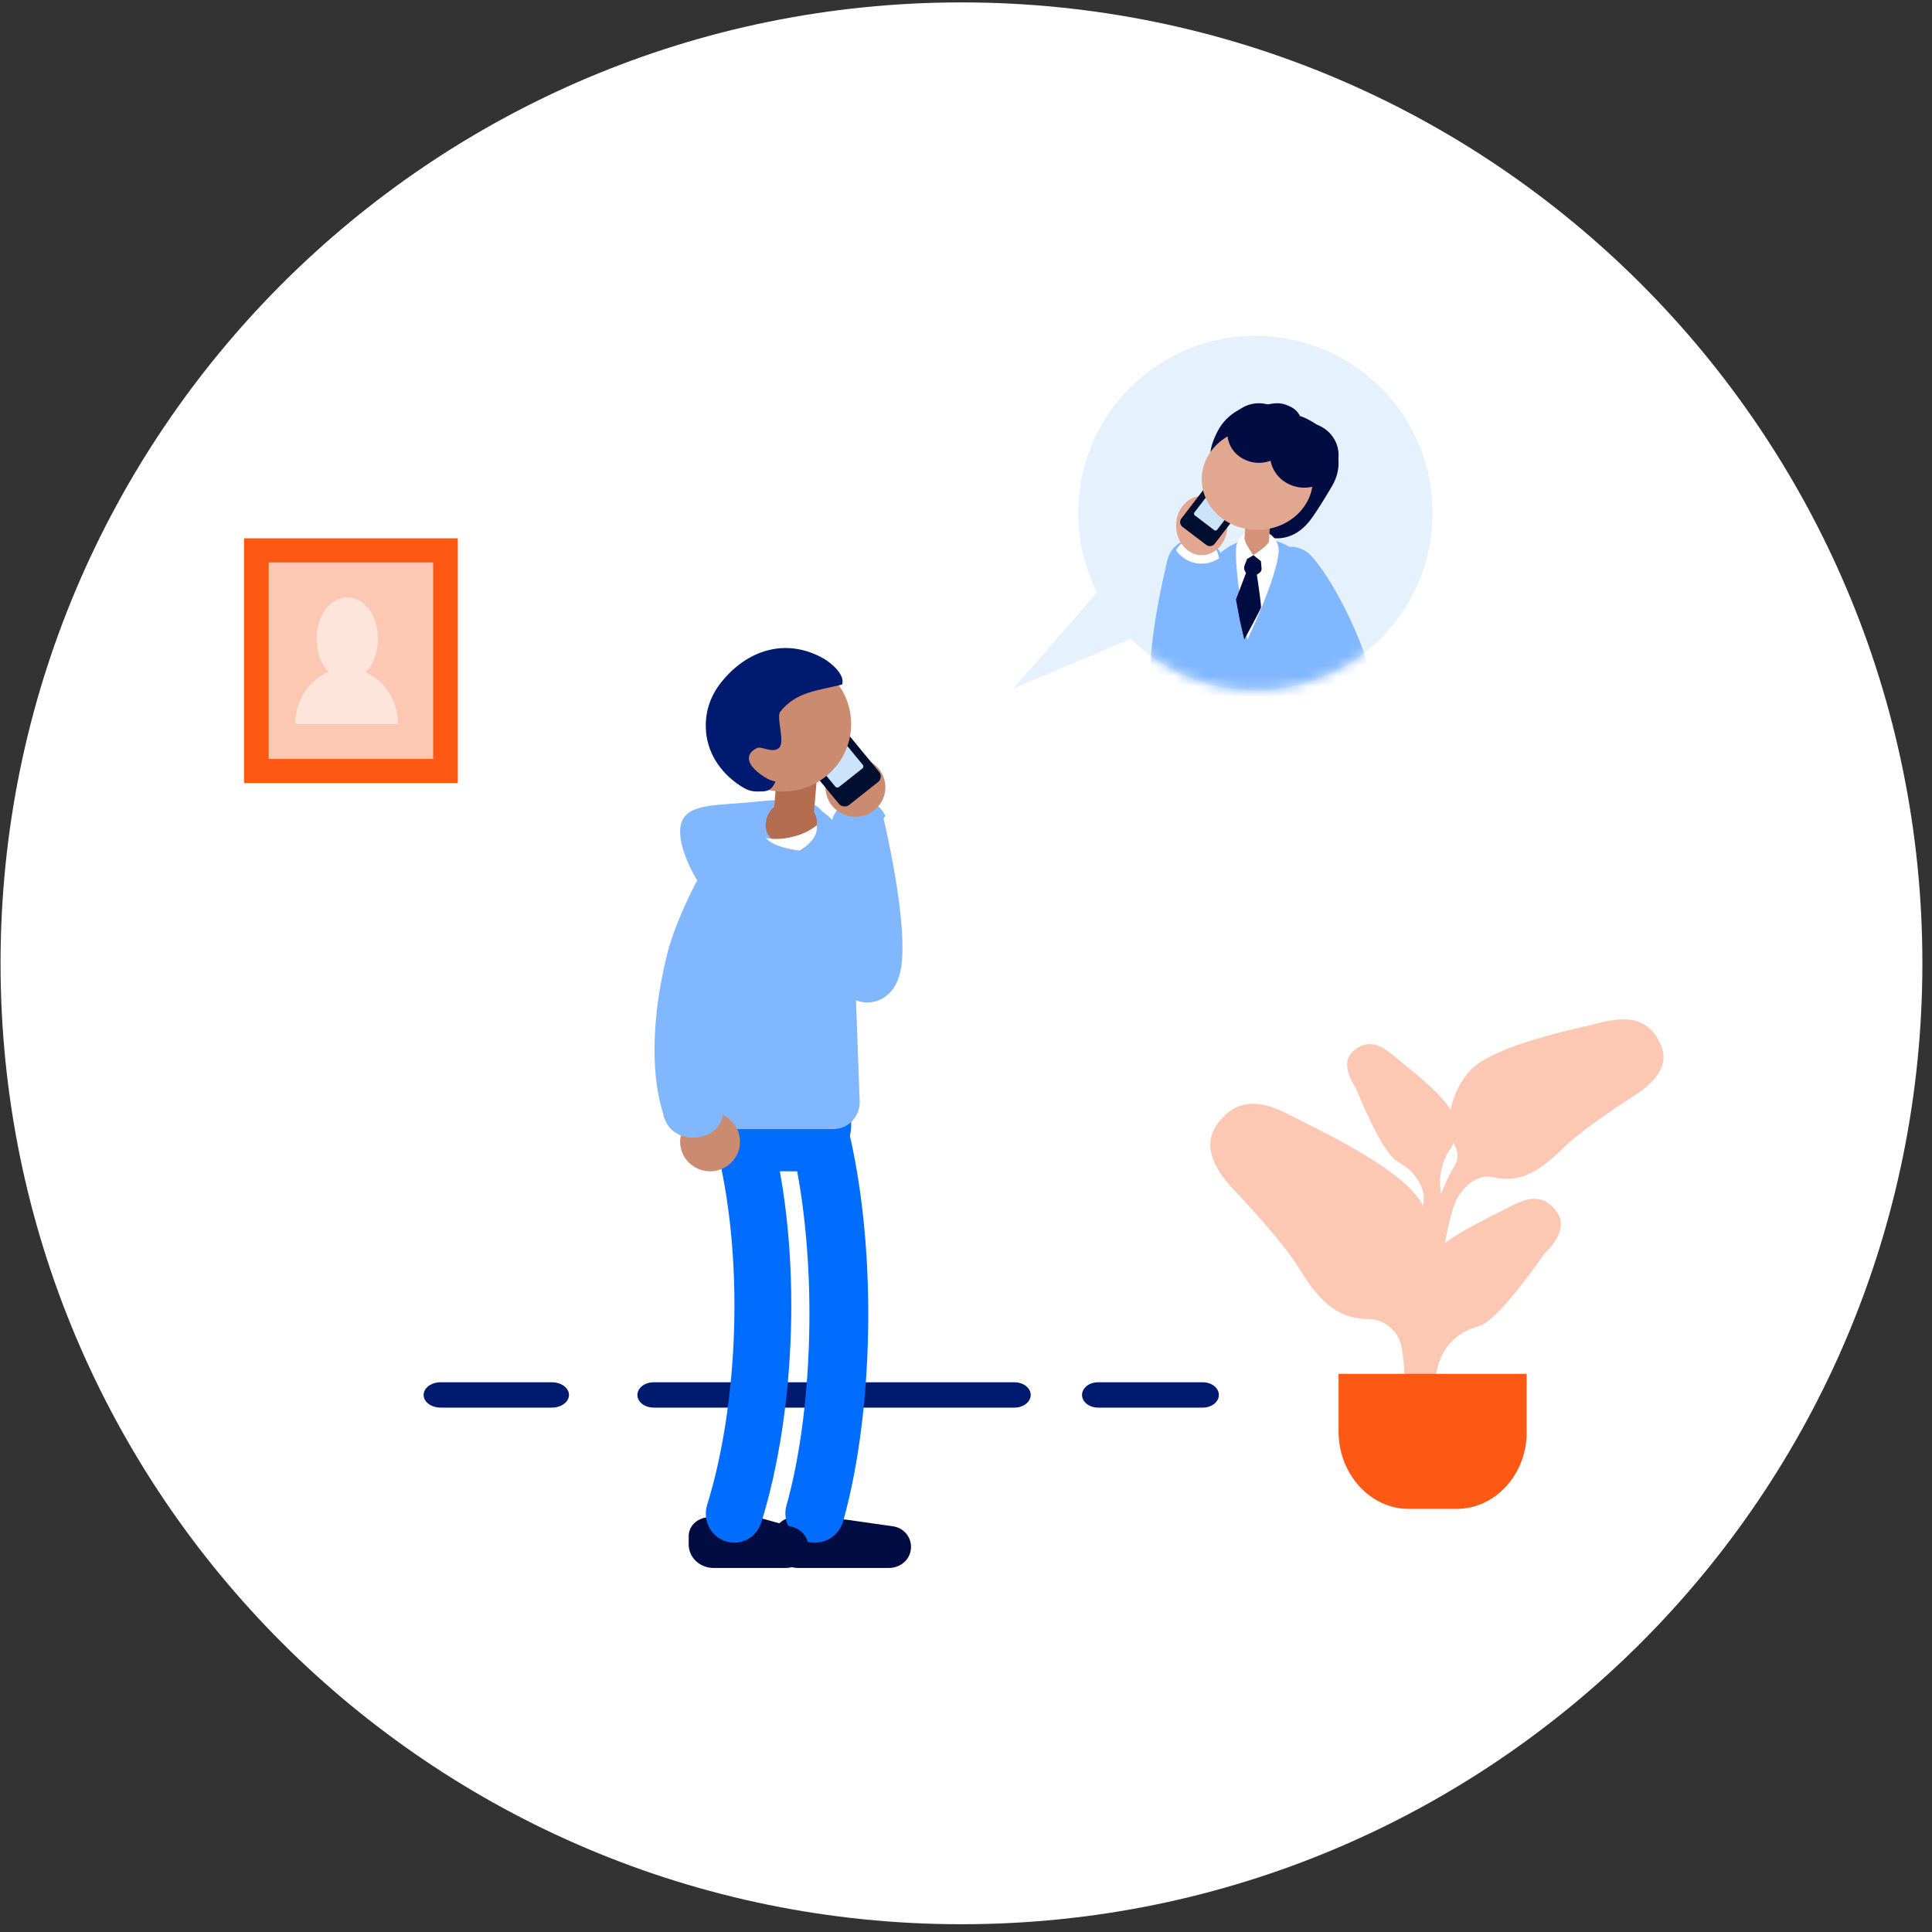 <svg xmlns="http://www.w3.org/2000/svg" fill="none" viewBox="0 0 190 190"><rect x="0" y="0" width="190" height="190" fill="#333333" stroke="none"/><path fill="#fff" fill-rule="evenodd" d="M94.554.236c52.191 0 94.5 42.309 94.5 94.5 0 52.19-42.309 94.5-94.5 94.5-52.19 0-94.5-42.31-94.5-94.5 0-52.191 42.31-94.5 94.5-94.5Z" clip-rule="evenodd"/><path fill="#001A70" fill-rule="evenodd" d="M62.682 137.184c0-.688.72-1.245 1.606-1.245H99.76c.886 0 1.605.557 1.605 1.245 0 .688-.719 1.245-1.605 1.245H64.288c-.887 0-1.605-.557-1.605-1.245ZM41.66 137.184c0-.688.748-1.245 1.671-1.245h10.952c.924 0 1.672.557 1.672 1.245 0 .688-.748 1.245-1.672 1.245H43.331c-.923 0-1.672-.557-1.672-1.245ZM106.411 137.184c0-.688.702-1.245 1.569-1.245h10.317c.866 0 1.569.557 1.569 1.245 0 .688-.703 1.245-1.569 1.245H107.98c-.867 0-1.569-.557-1.569-1.245Z" clip-rule="evenodd"/><path fill="#FCC8B3" d="M43.341 53.769h-18.5v22.41h18.5v-22.41Z"/><path fill="#FE5815" fill-rule="evenodd" d="M24 52.939h21.023v24.07H24v-24.07Zm2.426 2.372v19.325h16.171V55.311H26.426Z" clip-rule="evenodd"/><path fill="#FEE5DB" d="M39.137 71.199c0-2.314-1.315-4.29-3.21-5.09.813-.715 1.238-1.934 1.238-3.365 0-2.229-1.353-3.995-3.016-3.995-1.662 0-3.015 1.808-3.015 3.995 0 1.388.425 2.608 1.198 3.323-1.894.757-3.286 2.776-3.286 5.132h10.09Z"/><path fill="#000C42" d="m87.933 150.119-4.792-.683c-1.17-.043-3.209-.129-4.965-.214-1.085-.064-2.038.769-2.038 1.837v.833c0 1.281 1.062 2.307 2.341 2.307h8.956c1.106 0 2.06-.812 2.146-1.88.109-1.047-.607-1.986-1.648-2.2Z"/><path fill="#006DFF" d="M79.066 115.189H74.05c-2.54 0-4.64-2.037-4.64-4.55v-1.69c0-2.492 2.077-4.55 4.64-4.55h5.016c2.54 0 4.64 2.037 4.64 4.55v1.69c0 2.513-2.077 4.55-4.64 4.55Z"/><path fill="#0180E7" d="M80.342 108.549c3.53 12.183 3.114 29.279.249 39.84Z"/><path fill="#006DFF" fill-rule="evenodd" d="M79.042 106.181a2.895 2.895 0 0 1 3.603 1.935c3.838 12.764 3.385 30.436.273 41.486a2.895 2.895 0 0 1-3.569 1.999 2.885 2.885 0 0 1-2.003-3.559c2.841-10.09 3.251-26.641-.245-38.267a2.885 2.885 0 0 1 1.94-3.594Z" clip-rule="evenodd"/><path fill="#000C42" d="m77.755 150.119-3.139-.876c-1.22-.042-2.936.064-4.765-.021-1.13-.064-2.123.769-2.123 1.837v.833c0 1.281 1.107 2.307 2.44 2.307h7.09c1.152 0 2.145-.812 2.236-1.88.09-1.047-.655-1.986-1.739-2.2Z"/><path fill="#0180E7" d="M72.865 111.039c3.829 11.981 2.847 27.25-.932 37.35Z"/><path fill="#006DFF" fill-rule="evenodd" d="M72.252 108.65c1.49-.414 3.027.483 3.433 2.004 3.358 12.581 2.502 28.453-.815 39.067-.469 1.502-2.042 2.331-3.513 1.852-1.471-.479-2.283-2.085-1.814-3.587 3.012-9.639 3.802-24.386.747-35.831-.406-1.521.472-3.09 1.962-3.505Z" clip-rule="evenodd"/><path fill="#81B7FF" fill-rule="evenodd" d="M83.782 78.74c1.419-.338 2.837.563 3.168 2.01 1.226 5.37 1.884 10.073 1.793 12.957-.023.727-.096 1.486-.284 2.164-.142.514-.562 1.793-1.86 2.415-1.57.752-2.917-.08-3.466-.526-.607-.493-1.111-1.168-1.531-1.827-.915-1.425-1.517-3.235-1.945-4.959-.439-1.768-.745-3.665-.973-5.393-.194-1.473.819-2.829 2.263-3.027a2.579 2.579 0 0 1 1.008.06l-.144-.64c-.33-1.449.551-2.897 1.97-3.234Zm-.4 15.667c-.02.068-.023.052.003-.016l-.004.016Z" clip-rule="evenodd"/><path fill="#81B7FF" d="M81.956 111.039h-9.934c-1.434 0-2.612-1.204-2.612-2.67l1.413-23.112c0-3.633 2.912-6.588 6.444-6.588 3.554 0 6.445 2.976 6.445 6.588l.834 23.112c.022 1.466-1.156 2.67-2.59 2.67Z"/><path fill="#CB8B71" d="M69.83 115.189c1.626 0 2.944-1.301 2.944-2.905 0-1.605-1.318-2.905-2.943-2.905-1.626 0-2.944 1.3-2.944 2.905 0 1.604 1.318 2.905 2.944 2.905Z"/><path fill="#81B7FF" fill-rule="evenodd" d="M76.002 80.97c1.172.956 1.308 2.637.305 3.754-.883.984-2.021 2.79-3.068 4.86-1.038 2.053-1.85 4.095-2.188 5.454-1.5 6.074-1.312 10.681-.367 13.301.502 1.39-.274 2.906-1.732 3.384-1.458.479-3.047-.261-3.549-1.651-1.423-3.945-1.413-9.676.213-16.257v-.003c.468-1.88 1.465-4.31 2.593-6.542 1.12-2.214 2.506-4.505 3.856-6.01 1.003-1.117 2.766-1.247 3.937-.29Z" clip-rule="evenodd"/><path fill="#81B7FF" d="M70.937 108.627c0-.02-.023-.059-.023-.078-.255.879-.998 1.621-2.065 1.933a3.886 3.886 0 0 1-1.068.157c-.997 0-1.972-.391-2.575-1.075.07.235.162.45.255.664.418 1.016 1.531 1.641 2.738 1.641.325 0 .627-.039.951-.137 1.509-.429 2.297-1.836 1.787-3.105ZM84.867 81.888c.941-.227 1.71-.864 2.202-1.66-.534-1.138-1.774-1.798-2.993-1.48-1.176.297-1.967 1.366-2.052 2.572a3.41 3.41 0 0 0 2.843.568Z"/><path fill="#CB8B71" d="M84.126 80.329c1.626 0 2.943-1.3 2.943-2.905 0-1.605-1.317-2.905-2.943-2.905-1.625 0-2.943 1.3-2.943 2.905 0 1.604 1.318 2.905 2.943 2.905Z"/><path fill="#000F30" d="m77.2 71.472 2.819-2.237a.744.744 0 0 1 1.03.105l.322.392 4.76 5.781.322.392a.71.71 0 0 1-.11 1.01l-2.818 2.234a.744.744 0 0 1-1.03-.106l-.324-.391-4.758-5.776-.324-.392a.708.708 0 0 1 .112-1.01"/><path fill="#CBE4FB" d="m78.222 72.174 2.284-1.81a.274.274 0 0 1 .38.04l3.958 4.805a.26.26 0 0 1-.04.37l-2.286 1.811a.272.272 0 0 1-.378-.038l-3.96-4.805a.263.263 0 0 1 .041-.373"/><path fill="#81B7FF" d="M81.146 80.806c.376 3.39-2.17 9.884-6.092 10.292-3.923.409-7.762-5.432-8.138-8.822-.376-3.39 2.963-2.981 6.927-3.39 3.881-.408 7.233-.47 7.303 1.92Z"/><path fill="#B56D50" d="M80.29 80.48c.392 1.81-1.538 3.169-1.538 3.169s-3.147-.34-3.433-2.188c-.179-1.245.715-2.452 2.074-2.754 1.394-.226 2.646.566 2.896 1.773Z"/><path fill="#B56D50" d="M79.09 81.072c.537-.293.939-.837.984-1.464l.268-3.178-3.932-.251-.268 3.136a1.754 1.754 0 0 0 .76 1.59c.267.25 1.831.334 2.189.167Z"/><path fill="#fff" d="M75.296 82.404c.89 1.021 3.364 1.245 3.364 1.245s1.894-1.054 1.662-2.49c-.618.51-1.43.926-2.435 1.149-.89.223-1.779.255-2.59.096Z"/><path fill="#CB8B71" d="M76.978 77.839c3.716 0 6.728-2.973 6.728-6.64 0-3.668-3.012-6.64-6.728-6.64-3.715 0-6.727 2.972-6.727 6.64 0 3.667 3.012 6.64 6.727 6.64Z"/><path fill="#001A70" d="M81.013 64.773c-3.722-2.118-7.572-.863-10.139 2.392-1.069 1.373-1.54 2.942-1.454 4.51.086 2.197 1.283 4.197 3.337 5.57.727.47 1.112.627 1.968.588.513 0 1.112.04 1.54-.98-.899-.118-2.14-1.138-2.439-1.687-.47-.824.086-1.373.642-1.608.428-.196 1.497.55 2.139 0 .642-.549-.3-3.02.128-3.569 1.54-1.96 3.722-2.078 6.075-2.667.342-.902-.984-2.078-1.797-2.549Z"/><path fill="#E5F2FE" d="M133.699 64.565c-7.022 5.077-16.561 4.184-22.487-1.747l-11.528 4.874 8.199-9.424c-3.775-7.515-1.664-16.858 5.358-21.936 7.794-5.647 18.672-3.9 24.355 3.9 5.602 7.759 3.897 18.686-3.897 24.333Z"/><mask id="a" width="42" height="35" x="99" y="33" maskUnits="userSpaceOnUse" style="mask-type:alpha"><path fill="#E5F2FE" d="M133.699 64.565c-7.022 5.077-16.561 4.184-22.487-1.747l-11.528 4.874 8.199-9.424c-3.775-7.515-1.664-16.858 5.358-21.936 7.794-5.647 18.672-3.9 24.355 3.9 5.602 7.759 3.897 18.686-3.897 24.333Z"/></mask><g mask="url(#a)"><path fill="#81B7FF" d="M119.646 81.16h8.83a2.334 2.334 0 0 0 2.322-2.329l-1.256-20.149c0-3.167-2.588-5.743-5.728-5.743-3.159 0-5.728 2.595-5.728 5.743l-.743 20.15a2.306 2.306 0 0 0 2.303 2.327Z"/><path fill="#81B7FF" fill-rule="evenodd" d="M125.054 54.432a2.717 2.717 0 0 0-.307 3.886c.741.847 1.719 2.436 2.63 4.285.901 1.83 1.599 3.638 1.886 4.822 1.303 5.42 1.126 9.48.331 11.74-.505 1.44.276 3.008 1.745 3.503 1.47.496 3.071-.27 3.576-1.709 1.276-3.632 1.255-8.856-.176-14.8v-.003c-.417-1.724-1.301-3.932-2.294-5.948-.983-1.998-2.212-4.088-3.424-5.475a2.854 2.854 0 0 0-3.967-.301ZM118.198 53.011c-1.515-.342-3.029.571-3.382 2.04-1.137 4.734-1.755 8.912-1.67 11.5.022.653.091 1.354.277 1.992.137.47.564 1.736 1.922 2.354 1.65.752 3.055-.085 3.602-.507.608-.47 1.101-1.102 1.498-1.693.88-1.305 1.45-2.944 1.85-4.475.411-1.575.697-3.26.909-4.788.207-1.495-.874-2.87-2.416-3.071a2.912 2.912 0 0 0-.498-.023l.012-.048c.353-1.47-.589-2.938-2.104-3.28Z" clip-rule="evenodd"/><path fill="#fff" d="M117.496 55.354a3.016 3.016 0 0 1-1.835-1.246c.445-.853 1.479-1.348 2.494-1.109.98.222 1.639 1.024 1.711 1.928a3.095 3.095 0 0 1-2.37.427Z"/><path fill="#E2A790" d="M118.184 54.599c-1.393 0-2.523-1.3-2.523-2.905 0-1.604 1.13-2.905 2.523-2.905 1.393 0 2.523 1.3 2.523 2.905 0 1.604-1.13 2.905-2.523 2.905Z"/><path fill="#000C42" d="M119.715 42.472a4.92 4.92 0 0 1 4.92-2.69c.779-.166 1.336-.185 1.949.075.26.11.891.315 1.262 1.057.075.037.242.037.929.408 2.413 1.28 3.601 3.747 2.376 6.196-.186.37-1.411 2.411-2.117 3.394-2.283 3.228-5.142 1.633-5.142 1.633s-4.103-2.987-3.676-4.545c-1.225-2.189-1.689-3.19-.501-5.528Z"/><path fill="#fff" d="M121.565 53.898c-.181 2.572 1.11 9.001 1.11 9.001s2.891-6.034 3.073-8.625c.073-1.088-.8-2.058-1.946-2.157-1.145-.099-2.164.693-2.237 1.78Z"/><path fill="#D49379" d="m122.389 52.922.117-1.643 2.405.2-.116 1.742c-.033.415-1.543 1.378-1.543 1.378s-.896-1.261-.863-1.676Z"/><path fill="#000F30" d="m121.23 45.401 2.335 1.77c.26.199.31.567.113.825l-.252.327-3.718 4.827-.252.327a.595.595 0 0 1-.83.109l-2.333-1.772a.588.588 0 0 1-.113-.824l.252-.328 3.714-4.825.252-.328a.599.599 0 0 1 .831-.107"/><path fill="#CBE4FB" d="m120.864 46.334 1.89 1.435a.215.215 0 0 1 .04.304l-3.089 4.014a.218.218 0 0 1-.305.04l-1.89-1.436a.218.218 0 0 1-.085-.143.217.217 0 0 1 .043-.16l3.089-4.015a.222.222 0 0 1 .307-.04"/><path fill="#E2A790" d="M123.65 52.11c-3.019 0-5.466-2.23-5.466-4.98 0-2.751 2.447-4.98 5.466-4.98s5.466 2.229 5.466 4.98c0 2.75-2.447 4.98-5.466 4.98Z"/><path fill="#000C42" d="M121.04 41.275c.774-1.454 2.631-2.025 4.139-1.307a3.037 3.037 0 0 1 1.605 1.896 3.491 3.491 0 0 1 2.998.019c1.663.792 2.34 2.725 1.489 4.308-.832 1.583-2.862 2.227-4.526 1.417a3.262 3.262 0 0 1-1.798-2.3 3.205 3.205 0 0 1-2.534-.111c-1.527-.7-2.146-2.467-1.373-3.922ZM122.534 56.357l-.084-.157a.724.724 0 0 1-.042-.624l.231-.606.63-.37.735.585.063.703a.501.501 0 0 1-.231.469l-.231.156s.462 3.047.399 3.261c-.063.215-1.638 3.125-1.638 3.125l-.42-1.816-.398-2.129.986-2.597Z"/></g><path fill="#FCC8B3" d="M153.078 119.156c-1.669-2.351-3.867-.825-5.373-.083-2.484 1.238-5.415 2.723-6.758 4.167a9.355 9.355 0 0 0-1.018-4.703c-1.425-2.763-6.758-5.733-11.521-8.084-2.442-1.197-5.984-3.671-8.711.123-1.751 2.434.285 5.074 1.954 6.765 0 0 4.315 4.537 5.903 7.095 1.099 1.732 2.239 3.547 4.03 4.537a6.07 6.07 0 0 0 2.931.742 3.388 3.388 0 0 1 3.338 2.888c.244 1.361.326 2.722.285 4.125l1.954.041v-1.568l1.018.289c.529-1.897.203-1.072.651-2.062v-.041c.652-1.403 1.873-2.393 3.298-2.847.244-.082.447-.165.692-.247 2.035-.99 6.106-6.971 6.106-6.971 1.059-1.031 2.321-2.681 1.221-4.166Zm-13.189 13.777a21.267 21.267 0 0 0-.774-3.548 2.247 2.247 0 0 1 .366-2.021l.367-.495c0 .248.081.537.203.825.611 1.568.57 3.341-.04 4.909a3.088 3.088 0 0 1-.122.33Z"/><path fill="#FCC8B3" d="M133.351 107.028s2.287 5.77 3.838 7.021c.164.121.327.242.531.363 1.144.646 2.001 1.736 2.287 3.027v.04c.204.888-1.919 15.981-1.878 17.675l.939-.04c-.123.444-.245.888-.327 1.332l1.674.323c.245-1.171 1.144-16.384 3.063-19.209.817-1.211 2.001-2.098 3.43-1.776a5.373 5.373 0 0 0 2.654-.04c1.715-.484 3.063-1.775 4.329-2.986 1.878-1.816 6.452-4.762 6.452-4.762 1.756-1.089 4.042-2.865 2.981-5.246-1.593-3.713-5.105-2.34-7.432-1.816-4.533 1.049-9.678 2.462-11.434 4.479-.898 1.05-1.552 2.381-1.797 3.753-.857-1.493-3.103-3.309-4.941-4.802-1.143-.928-2.736-2.623-4.614-1.009-1.184 1.009-.449 2.623.245 3.673Zm8.33 10.088a5.864 5.864 0 0 1 .939-4.116c.164-.242.286-.444.327-.646.041.162.123.323.204.485.286.565.245 1.21-.081 1.775-.531.888-.98 1.816-1.348 2.785 0-.081-.041-.162-.041-.283Z"/><path fill="#FE5815" d="M143.243 148.389h-4.709c-3.784 0-6.895-3.436-6.895-7.605v-5.675h18.5v5.675c.042 4.169-3.07 7.605-6.896 7.605Z"/></svg>